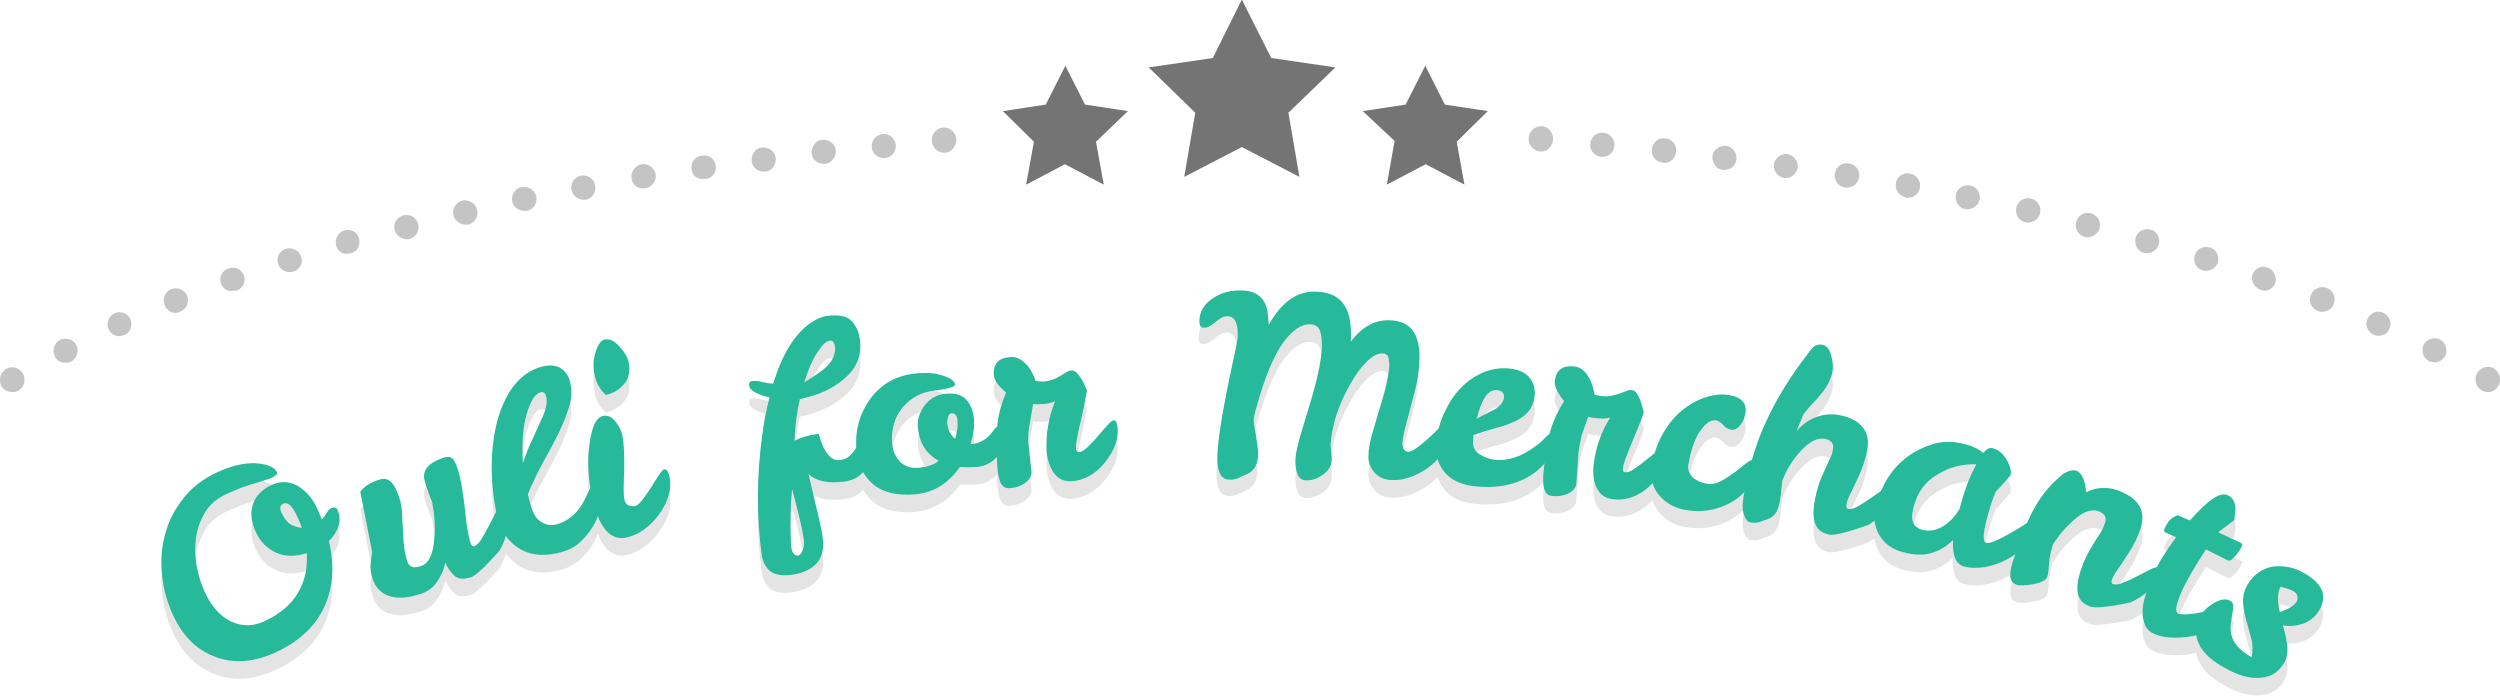 <?xml version="1.0" encoding="utf-8"?>
<!-- Generator: Adobe Illustrator 17.1.0, SVG Export Plug-In . SVG Version: 6.00 Build 0)  -->
<!DOCTYPE svg PUBLIC "-//W3C//DTD SVG 1.1//EN" "http://www.w3.org/Graphics/SVG/1.1/DTD/svg11.dtd">
<svg version="1.1" id="Layer_1" xmlns="http://www.w3.org/2000/svg" xmlns:xlink="http://www.w3.org/1999/xlink" x="0px" y="0px"
	 viewBox="0 308 612 170.3" enable-background="new 0 308 612 170.3" xml:space="preserve">
<g>
	<path fill="#C4C4C4" d="M3,404c-0.7,0-1.6-0.3-2.2-0.9S0,401.8,0,401s0.3-1.6,0.9-2.2c1.2-1.2,3-1.2,4.2,0c0.6,0.6,0.9,1.3,0.9,2.2
		s-0.3,1.6-0.9,2.2S3.7,404,3,404z"/>
	<path fill="#C4C4C4" d="M13.4,395.2c-0.7-1.4-0.1-3.3,1.3-4l0,0l0,0l0,0c1.4-0.7,3.3-0.1,4,1.3l0,0c0.7,1.4,0.1,3.3-1.3,4l0,0
		c-0.4,0.3-0.9,0.3-1.4,0.3l0,0C14.8,396.8,13.8,396.2,13.4,395.2z M26.6,388.6c-0.7-1.4,0-3.3,1.4-3.9l0,0c1.4-0.7,3.3,0,3.9,1.4
		l0,0c0.7,1.4,0,3.3-1.4,3.9l0,0c-0.4,0.1-0.9,0.3-1.3,0.3l0,0C28.2,390.3,27.1,389.7,26.6,388.6z M40.3,382.7
		c-0.6-1.6,0.1-3.3,1.6-3.9l0,0c1.6-0.6,3.3,0.1,3.9,1.6l0,0c0.6,1.6-0.1,3.3-1.7,3.9l0,0c-0.3,0.1-0.7,0.3-1.2,0.3l0,0
		C41.8,384.6,40.7,383.8,40.3,382.7z M54.1,377.4c-0.6-1.6,0.3-3.2,1.9-3.7l0,0c1.6-0.6,3.2,0.3,3.7,1.7l0,0
		c0.6,1.6-0.3,3.2-1.7,3.7l0,0c-0.3,0.1-0.7,0.1-1,0.1l0,0C55.7,379.4,54.6,378.7,54.1,377.4z M68.1,372.6c-0.6-1.6,0.3-3.2,1.9-3.7
		l0,0c1.6-0.4,3.2,0.4,3.7,1.9l0,0c0.6,1.6-0.3,3.2-1.9,3.7l0,0c-0.3,0.1-0.6,0.1-0.9,0.1l0,0C69.7,374.6,68.5,373.9,68.1,372.6z
		 M82.3,368.1c-0.4-1.6,0.4-3.2,2-3.7l0,0c1.6-0.4,3.2,0.4,3.6,2l0,0c0.4,1.6-0.4,3.2-2,3.6l0,0c-0.3,0.1-0.6,0.1-0.9,0.1l0,0
		C83.8,370.3,82.6,369.4,82.3,368.1z M96.6,364.3c-0.4-1.6,0.6-3.2,2.2-3.6l0,0l0,0l0,0c1.6-0.4,3.2,0.6,3.6,2.2l0,0
		c0.4,1.6-0.6,3.2-2.2,3.6l0,0c-0.3,0-0.6,0.1-0.7,0.1l0,0C98.2,366.4,96.9,365.6,96.6,364.3z M111,360.7c-0.4-1.6,0.6-3.2,2.2-3.6
		l0,0c1.6-0.3,3.2,0.6,3.6,2.3l0,0c0.4,1.6-0.6,3.2-2.2,3.6l0,0c-0.3,0-0.4,0-0.7,0l0,0C112.6,363,111.3,362,111,360.7z
		 M125.4,357.3c-0.3-1.6,0.7-3.2,2.3-3.5l0,0c1.6-0.3,3.2,0.7,3.6,2.3l0,0c0.3,1.6-0.7,3.2-2.3,3.5l0,0c-0.1,0-0.4,0-0.6,0l0,0
		C127,359.6,125.7,358.8,125.4,357.3z M139.9,354.5c-0.3-1.6,0.7-3.2,2.3-3.5l0,0c1.6-0.3,3.2,0.7,3.5,2.4l0,0
		c0.3,1.6-0.7,3.2-2.3,3.5l0,0c-0.1,0-0.3,0-0.6,0l0,0C141.5,356.9,140.2,355.9,139.9,354.5z M154.6,351.7c-0.3-1.6,0.9-3.2,2.4-3.5
		l0,0l0,0l0,0c1.6-0.3,3.2,0.9,3.5,2.4l0,0c0.3,1.6-0.9,3.2-2.4,3.5l0,0c-0.1,0-0.3,0-0.4,0l0,0
		C156.1,354.3,154.8,353.2,154.6,351.7z M169.3,349.4c-0.3-1.6,0.9-3.2,2.6-3.3l0,0l0,0l0,0c1.6-0.3,3.2,0.9,3.3,2.4l0,0
		c0.3,1.6-0.9,3.2-2.4,3.3l0,0c-0.1,0-0.3,0-0.4,0l0,0C170.7,352,169.4,350.9,169.3,349.4z M184,347.4c-0.1-1.6,0.9-3.2,2.6-3.3l0,0
		l0,0l0,0c1.6-0.1,3.2,1,3.3,2.6l0,0c0.1,1.6-0.9,3.2-2.6,3.3l0,0c-0.1,0-0.3,0-0.4,0l0,0C185.4,350,184.1,348.9,184,347.4z
		 M198.7,345.5c-0.1-1.6,1-3.2,2.6-3.3l0,0c1.6-0.1,3.2,1,3.3,2.6l0,0c0.1,1.6-1,3.2-2.6,3.3l0,0c-0.1,0-0.3,0-0.3,0l0,0
		C200.1,348.1,198.8,347.1,198.7,345.5z M213.4,344c-0.1-1.6,1-3,2.7-3.2l0,0c1.6-0.1,3,1,3.2,2.7l0,0c0.1,1.6-1,3-2.7,3.2l0,0
		c-0.1,0-0.1,0-0.3,0l0,0C214.8,346.7,213.5,345.5,213.4,344z"/>
	<path fill="#C4C4C4" d="M231.2,345.4c-0.7,0-1.6-0.3-2.2-0.9c-0.6-0.6-0.9-1.3-0.9-2.2s0.3-1.6,0.9-2.2c1.2-1.2,3-1.2,4.2,0
		c0.6,0.6,0.9,1.3,0.9,2.2c0,0.7-0.3,1.6-0.9,2.2C232.6,345.1,231.9,345.4,231.2,345.4z"/>
</g>
<g>
	<path fill="#C4C4C4" d="M377.3,345.1c-0.7,0-1.6-0.3-2.2-0.9c-0.6-0.6-0.9-1.3-0.9-2.2s0.3-1.6,0.9-2.2c1.2-1.2,3.2-1.2,4.2,0
		c0.6,0.6,0.9,1.3,0.9,2.2c0,0.7-0.3,1.6-0.9,2.2C378.8,344.8,378.1,345.1,377.3,345.1z"/>
	<path fill="#C4C4C4" d="M594.6,396.4c-1.4-0.7-2-2.6-1.3-4l0,0c0.7-1.4,2.6-2,4-1.3l0,0c1.4,0.7,2,2.6,1.3,4l0,0
		c-0.6,1-1.6,1.6-2.6,1.6l0,0C595.4,396.6,595,396.6,594.6,396.4z M581,389.9c-1.4-0.7-2.2-2.4-1.4-3.9l0,0c0.7-1.4,2.4-2.2,3.9-1.4
		l0,0c1.4,0.7,2.2,2.4,1.4,3.9l0,0c-0.4,1.2-1.6,1.7-2.7,1.7l0,0C581.9,390.2,581.5,390.2,581,389.9z M567.4,384.1
		c-1.6-0.6-2.3-2.3-1.7-3.9l0,0c0.6-1.6,2.3-2.3,3.9-1.7l0,0c1.6,0.6,2.3,2.3,1.7,3.9l0,0c-0.4,1.2-1.6,1.9-2.7,1.9l0,0
		C568.1,384.4,567.7,384.3,567.4,384.1z M553.3,378.9L553.3,378.9c-1.6-0.6-2.3-2.3-1.9-3.7l0,0c0.6-1.6,2.3-2.3,3.7-1.7l0,0
		c1.6,0.6,2.3,2.3,1.9,3.7l0,0c-0.4,1.3-1.6,2-2.9,2l0,0C554,379.1,553.7,379.1,553.3,378.9z M539.2,374.2c-1.6-0.4-2.4-2.2-1.9-3.7
		l0,0c0.4-1.6,2.2-2.4,3.7-1.9l0,0c1.6,0.4,2.4,2.2,1.9,3.7l0,0c-0.4,1.3-1.6,2-2.9,2l0,0C539.7,374.3,539.4,374.2,539.2,374.2z
		 M524.8,369.9c-1.6-0.4-2.4-2.2-2-3.7l0,0c0.4-1.6,2.2-2.4,3.7-2l0,0l0,0l0,0c1.6,0.4,2.4,2.2,2,3.6l0,0c-0.4,1.3-1.6,2.2-2.9,2.2
		l0,0C525.3,370,525,369.9,524.8,369.9z M510.4,366c-1.6-0.4-2.6-2-2.2-3.6l0,0c0.4-1.6,2-2.6,3.6-2.2l0,0c1.6,0.4,2.6,2,2.2,3.6
		l0,0c-0.3,1.3-1.6,2.3-2.9,2.3l0,0C510.8,366,510.5,366,510.4,366z M495.8,362.4L495.8,362.4c-1.6-0.3-2.6-2-2.2-3.6l0,0
		c0.3-1.6,2-2.6,3.6-2.2l0,0l0,0l0,0c1.6,0.4,2.6,2,2.2,3.6l0,0c-0.3,1.4-1.6,2.3-2.9,2.3l0,0C496.3,362.5,496,362.5,495.8,362.4z
		 M481.1,359.2L481.1,359.2c-1.6-0.3-2.6-1.9-2.3-3.5l0,0c0.3-1.6,1.9-2.6,3.5-2.3l0,0c1.6,0.3,2.6,1.9,2.3,3.5l0,0
		c-0.3,1.4-1.6,2.3-2.9,2.3l0,0C481.6,359.4,481.3,359.2,481.1,359.2z M466.5,356.3c-1.6-0.3-2.7-1.9-2.4-3.5l0,0
		c0.3-1.6,1.9-2.7,3.5-2.3l0,0l0,0l0,0c1.6,0.3,2.7,1.9,2.4,3.5l0,0c-0.3,1.4-1.4,2.4-2.9,2.4l0,0
		C466.7,356.5,466.6,356.5,466.5,356.3z M451.6,353.9c-1.6-0.3-2.7-1.7-2.4-3.5l0,0c0.3-1.6,1.7-2.7,3.5-2.4l0,0
		c1.6,0.3,2.7,1.7,2.4,3.5l0,0c-0.3,1.4-1.4,2.4-2.9,2.4l0,0C451.9,353.9,451.8,353.9,451.6,353.9z M436.8,351.6
		c-1.6-0.3-2.7-1.7-2.6-3.3l0,0c0.3-1.6,1.7-2.7,3.3-2.6l0,0l0,0l0,0c1.6,0.3,2.7,1.7,2.6,3.3l0,0c-0.3,1.4-1.4,2.6-2.9,2.6l0,0
		C437.1,351.6,436.9,351.6,436.8,351.6z M421.8,349.6L421.8,349.6c-1.6-0.1-2.7-1.7-2.6-3.3l0,0c0.1-1.6,1.7-2.7,3.3-2.6l0,0
		c1.6,0.1,2.7,1.7,2.6,3.3l0,0c-0.1,1.4-1.4,2.6-2.9,2.6l0,0C422.1,349.6,422,349.6,421.8,349.6z M407,347.8
		c-1.6-0.1-2.9-1.6-2.6-3.3l0,0c0.1-1.6,1.6-2.9,3.3-2.6l0,0l0,0l0,0c1.6,0.1,2.9,1.6,2.6,3.3l0,0c-0.1,1.6-1.4,2.7-2.9,2.7l0,0
		C407.1,347.8,407.1,347.8,407,347.8z M392,346.4L392,346.4c-1.6-0.1-2.9-1.6-2.7-3.2l0,0c0.1-1.6,1.6-2.9,3.2-2.7l0,0l0,0l0,0
		c1.6,0.1,2.9,1.6,2.7,3.2l0,0c-0.1,1.6-1.4,2.7-3,2.7l0,0C392.2,346.4,392.2,346.4,392,346.4z"/>
	<path fill="#C4C4C4" d="M609.1,404c-0.7,0-1.6-0.3-2.2-0.9s-0.9-1.3-0.9-2.2s0.3-1.6,0.9-2.2c1.2-1.2,3.2-1.2,4.2,0
		c0.6,0.6,0.9,1.3,0.9,2.2s-0.3,1.6-0.9,2.2C610.6,403.7,609.8,404,609.1,404z"/>
</g>
<path fill="#747474" d="M326.9,324.5l-15.7-2.3l-7.2-14.3l-7.1,14.3l-15.7,2.3l11.4,11.1l-2.7,15.7l14.1-7.3l14.1,7.3l-2.7-15.7
	L326.9,324.5z"/>
<path fill="#747474" d="M276.1,335.2l-10.5-1.6l-4.8-9.5l-4.8,9.5l-10.5,1.6l7.6,7.5l-1.9,10.5l9.5-5l9.5,5l-1.9-10.5L276.1,335.2z"
	/>
<path fill="#747474" d="M333.6,335.2l10.5-1.6l4.8-9.5l4.8,9.5l10.5,1.6l-7.6,7.5l1.9,10.5l-9.5-5l-9.5,5l1.9-10.7L333.6,335.2z"/>
<g opacity="0.13">
	<path fill="#2D2D2D" d="M67.8,427.9c0.2,0.4-0.3,0.9-1.4,1.4c-0.4,0.2-1,0.4-1.7,0.6c-0.7,0.2-2,0.6-3.9,1.2
		c-1.9,0.6-3.8,1.4-5.9,2.4c-2,1-3.6,2.4-4.7,4.2c-1.1,1.9-1.9,3.9-2.2,6.1c-0.3,2.2-0.3,4.5,0.1,6.8c0.4,2.4,1.1,4.5,2,6.6
		c1.7,3.6,3.9,6.1,6.6,7.3c2.6,1.2,5.5,1.2,8.4-0.3c5.4-2.6,8.6-6.4,9.7-11.6c0.3-1.6,0.4-3.2,0.3-4.9c-2.8,0.9-5.3,0.9-7.5-0.1
		c-2.2-1-3.9-2.7-5-5.1c-1.1-2.4-1.4-4.7-0.7-6.7c0.7-2.1,2.2-3.6,4.4-4.7c2.3-1.1,4.4-1,6.5,0.1c2,1.2,3.7,3,4.9,5.7
		c0.4,0.9,0.8,1.8,1.1,2.6c0.5-0.6,0.9-1.2,1.2-1.7c0.3-0.5,0.6-0.9,1.1-1.1c0.7-0.3,1.2-0.2,1.5,0.4c0.6,1.3,0.7,2.6,0.3,3.9
		c-0.4,1.3-1.2,2.6-2.4,3.7c1.4,5.8,1.1,11.2-1,15.9c-2.1,4.8-6,8.5-11.6,11.2c-5.6,2.7-10.9,3.1-15.7,1.1c-4.2-1.7-7.4-4.9-9.7-9.7
		c-1.5-3.2-2.5-6.6-2.8-10c-0.4-3.5-0.2-6.8,0.7-10c0.8-3.2,2.3-6.1,4.4-8.8c2.1-2.7,4.8-4.8,8.2-6.4c3.4-1.6,6.6-2.4,9.5-2.3
		C65.4,425.8,67.2,426.6,67.8,427.9z M69.3,435.6c-0.8,0.4-0.9,1.2-0.3,2.4c1,2.2,2.7,3.4,4.9,3.5c-0.4-1-0.8-2.1-1.3-3.1
		C71.5,436,70.4,435.1,69.3,435.6z"/>
	<path fill="#2D2D2D" d="M104,430.1c-0.8-2.6,0.8-4.5,4.7-5.8c1-0.3,1.7-0.2,2.2,0.4c0.5,0.6,0.9,1.5,1.3,2.9
		c0.6,1.9,1.1,4.9,1.6,9.2c0.4,4.2,0.9,7,1.4,8.4c0.2,0.7,0.5,0.9,0.9,0.8c0.6-0.2,1.2-0.8,1.8-1.8c0.6-1,1.2-2.1,1.8-3.2
		c0.6-1.1,1.1-2.2,1.6-3.1c0.5-1,0.8-1.5,1.1-1.6c0.5-0.2,1,0.4,1.4,1.7c0.9,2.7,0.4,5.7-1.5,9.1c-3.6,4-6,6.3-7.2,6.6
		c-0.1,0-0.2,0-0.3,0c-1.5,0.5-2.6,0.3-3.5-0.4c-0.9-0.8-1.7-1.9-2.3-3.3c-0.3,1.7-1,3.2-2,4.7c-1,1.5-2.4,2.5-4.1,3
		c-3,1-5.6,1.2-7.6,0.5c-2-0.6-3.4-2.1-4.1-4.3c-0.3-1-0.5-2-0.5-2.9c0-0.9,0.2-2.1,0.4-3.6l-2.9-14.7c0.9-1.3,2.5-2.3,4.7-3
		c1.8-0.6,3.1,0.3,4.1,2.5c0.8,1.8,1.3,3.5,1.4,5.1c0.1,1.6,0.2,3.6,0.3,6.1c0.1,2.4,0.4,4.5,1,6.3c0.4,1.4,1.5,1.8,3.3,1.2
		c1.9-0.6,3-2.8,3.3-6.5c0.3-2.9,0.1-5.9-0.5-9.2c-0.1-0.3-0.3-0.7-0.5-1.2c-0.2-0.5-0.3-0.9-0.5-1.4c-0.2-0.5-0.3-0.9-0.5-1.4
		L104,430.1z"/>
	<path fill="#2D2D2D" d="M137.3,447.5c-5.6,1.5-9.9,0.3-13-3.4c-1.1-1.3-1.9-3.1-2.5-5.3c-0.6-2.2-1-4.7-1.2-7.3
		c-0.5-5.3-0.2-10.4,0.9-15.2c0.6-2.5,1.4-4.7,2.4-6.6c2.2-4.2,5.2-6.8,9-7.7c1.7-0.4,3.1-0.3,4.3,0.4c1.2,0.7,2,1.9,2.4,3.6
		c0.4,1.7,0.4,3.6-0.2,5.6c-0.6,2-1.4,4.1-2.5,6.4c-1.1,2.3-2.4,4.7-3.8,7.2c-1.4,2.5-2.7,5.2-3.9,8.1l0.6,2.3
		c0.6,2.2,1.4,3.7,2.6,4.4c1.2,0.8,2.4,1,3.7,0.7c3.4-0.9,5.9-3.3,7.6-7.3c0.7-1.6,1.3-2.5,1.9-2.7c0.5-0.1,1,0.5,1.3,1.8
		c0.3,1.3,0.3,2.8,0,4.4c-0.4,1.6-1,3.1-1.9,4.5c-0.9,1.5-2,2.7-3.3,3.9C140.4,446.3,138.9,447.1,137.3,447.5z M132.4,415.2
		c0.6-1.2,1-2.3,1.2-3.2c0.3-0.9,0.3-1.9,0.1-2.7c-0.2-0.9-0.6-1.2-1.3-1.1c-1.4,0.3-2.5,2.1-3.5,5.4c-0.9,3.2-1.2,7.2-0.9,12
		c0.8-2.4,1.6-4.4,2.4-6C131.2,417.9,131.9,416.5,132.4,415.2z"/>
	<path fill="#2D2D2D" d="M153.3,443.9c-3.9,0.8-6.7-2.4-8.3-9.8c-0.9-4-1.2-7.8-0.9-11.3c0.5-5.4,1.6-8.3,3.6-8.7
		c1.1-0.2,2.2,0.3,3.2,1.7c0.8,1.1,1.3,2.2,1.5,3.3c0.3,1.6,0.5,4.5,0.4,8.6c-0.2,3.7-0.2,5.9,0,6.7c0.2,0.8,0.5,1.4,1,1.6
		c0.5,0.2,1,0.3,1.6,0.2c0.6-0.1,1.2-0.7,1.9-1.6c0.7-0.9,1.4-1.9,2.1-3c0.7-1.1,1.3-2.1,1.9-3c0.6-0.9,1-1.4,1.3-1.4
		c0.6-0.1,1,0.5,1.3,1.8c0.6,2.8-0.2,5.8-2.4,9C159.1,441.3,156.4,443.2,153.3,443.9z M148.3,409c-1.4-1.3-2.3-2.9-2.7-4.7
		c-0.4-1.8-0.4-3.4-0.1-4.7c0.3-1.3,0.7-2.3,1.1-3c0.4-0.7,0.9-1.1,1.6-1.2c1.1-0.2,2.3,0.4,3.5,1.8c1.3,1.4,2,2.7,2.2,3.8
		c0.4,2.1,0.1,3.8-1.1,5.3C151.6,407.6,150.1,408.6,148.3,409z"/>
	<path fill="#2D2D2D" d="M183.4,406.8c-0.1-0.7,0.1-1.1,0.6-1.2c0.8-0.1,1.6-0.1,2.5,0.2c0.9,0.2,1.8,0.4,2.8,0.4
		c2.2-7.3,5.3-12.2,9.2-14.9c1.3-0.9,2.7-1.5,4.2-1.7c2.7-0.3,4.6,0.1,5.7,1.2c1.1,1.1,1.8,2.6,2.1,4.6c0.5,3.7-0.7,6.9-3.6,9.4
		c-2.9,2.6-6.6,4.3-11.1,5.2c-0.7,3.2-1.2,6.6-1.3,10.2c1.5-0.8,3.4-1.4,5.9-1.7c0.7,2.5,1.5,4.2,2.4,5.2c0.9,1,1.9,1.4,2.9,1.2
		c1-0.1,1.8-0.5,2.4-1.1c0.6-0.6,1.1-1.2,1.5-1.9c0.4-0.7,0.8-1.3,1-1.8c0.3-0.5,0.6-0.8,0.9-0.9c0.7-0.1,1.1,0.5,1.3,1.7
		c0.3,2.4,0,4.5-1,6.2c-1,1.7-2.7,2.8-5.2,3.1c-3.9,0.5-6.8-0.1-8.7-1.9c2.1,8.7,3.3,13.8,3.5,15.5c0.4,3-0.2,5.3-1.9,6.8
		c-1.4,1.3-3.3,2.1-5.7,2.4c-2.4,0.3-4.2,0-5.3-0.9c-1.1-1-1.7-2.2-2-3.7c-1.3-9.6-1.3-19.5,0.1-29.6c0.4-3.2,1-6.3,1.8-9.2
		C185.2,408.8,183.6,407.8,183.4,406.8z M196.5,447c0.3-0.8,0.4-1.6,0.3-2.5c-0.4-2.8-1.4-6.9-2.9-12.5c-0.4,4.3-0.5,8.4-0.3,12.6
		c0,0.9,0.1,1.4,0.1,1.6c0.2,1.5,0.8,2.2,1.7,2.1C195.8,448.2,196.2,447.8,196.5,447z M203.1,395.7c-0.8,0.1-1.8,1-2.9,2.7
		c-1.2,1.7-2.3,4.2-3.3,7.5c2.7-1.7,4.5-2.9,5.3-3.7c1.7-1.6,2.4-3.3,2.2-5.1C204.2,396,203.8,395.6,203.1,395.7z"/>
	<path fill="#2D2D2D" d="M235,426.6c-2.8,4-6.4,6.3-10.9,6.7c-4.4,0.4-7.9-0.4-10.3-2.4c-2.4-2.1-3.8-4.8-4.1-8.1
		c-0.5-4.8,0.6-9,3.3-12.8c2.7-3.7,6.5-5.9,11.5-6.3c2.2-0.2,4.1-0.1,5.5,0.3c2.5,0.7,3.7,1.5,3.8,2.4c0.1,0.6-1.6,1.1-4.9,1.5
		c-3.3,0.3-6,1.8-8,4.2c-2,2.5-2.8,5.5-2.5,8.9c0.2,1.8,0.9,3.3,2,4.4c1.2,1.1,2.7,1.6,4.7,1.4c1.9-0.2,3.5-0.7,4.7-1.7
		c-3-1.6-4.7-4.3-5.1-8c-0.2-1.9,0.3-3.7,1.6-5.5c1.3-1.7,3-2.7,5.2-2.9c2.2-0.2,3.9,0.2,5,1.4c1.1,1.2,1.7,2.7,1.9,4.6
		c0.2,1.9-0.1,4-0.8,6.3l0.4,0c1.8-0.2,3.2-1,4.4-2.3c0.4-0.5,0.8-1,1.1-1.4c0.3-0.4,0.6-0.6,1-0.6c0.6-0.1,0.9,0.6,1,1.9
		c0.2,2.4-0.3,4.4-1.6,5.7c-1.3,1.4-2.9,2.1-4.6,2.3C237.7,426.7,236.2,426.7,235,426.6z M233.8,419.6c0.5-1.5,0.7-2.9,0.6-4.3
		c-0.1-1.4-0.6-2-1.5-1.9c-0.4,0-0.6,0.3-0.8,0.9c-0.2,0.5-0.3,1.1-0.2,1.5C232,417.4,232.6,418.7,233.8,419.6z"/>
	<path fill="#2D2D2D" d="M251.7,420.4l0.8,7.3c0.1,1-0.4,1.9-1.4,2.7c-1,0.8-2.3,1.3-4,1.4c-1,0.1-1.7-0.4-2.2-1.4
		c-0.4-1-0.7-2.5-0.8-4.6c-0.2-4.2-0.2-7.6,0.1-10c0.3-2.4,1-4.9,2.1-7.4c-2-1.7-3-3.1-3-4.4c-0.2-2.7,1.2-4.1,4.1-4.3
		c1.5-0.1,2.8,0.6,4.1,2.1c0.9,1,1.5,2.3,2,3.7c0.6,0.2,1.3,0.2,2.1,0.2c1.2-0.1,2.5-0.5,4-1.4l1.5-0.9c0.5-0.3,0.9-0.4,1.2-0.4
		c1.2-0.1,2.4,1.6,3.8,4.9c-0.3,1.6-0.6,3.1-0.9,4.6c-0.3,1.5-0.7,3.3-1.2,5.3c-0.4,2.1-0.7,3.5-0.6,4.2c0,0.7,0.3,1,0.7,1
		c0.6,0,1.3-0.5,2.2-1.3c0.8-0.8,1.7-1.7,2.5-2.7c0.8-1,1.6-1.8,2.3-2.6c0.7-0.8,1.2-1.2,1.5-1.2c0.6,0,0.9,0.6,1,2
		c0.2,2.8-0.9,5.6-3.2,8.4c-2.3,2.8-5,4.3-8.1,4.5c-1.9,0.1-3.3-0.6-4.3-2c-1-1.4-1.6-3.2-1.8-5.4c-0.2-4.2,0.5-8.3,2.1-12.2
		c-0.9,0.4-1.9,0.7-3,0.7c-1.1,0.1-1.9,0.1-2.4,0c-0.3,1.6-0.5,3.1-0.8,4.7C251.7,417.6,251.7,419,251.7,420.4z"/>
	<path fill="#2D2D2D" d="M354.4,415.7c0.7,0,1,1,1,2.8c0,1-0.5,2.2-1.4,3.6c-0.9,1.4-2,2.7-3.4,3.9c-1.4,1.2-2.9,2.1-4.6,2.8
		c-1.7,0.7-3.4,1.1-5.3,1c-1.8,0-3.3-0.7-4.3-1.9c-1-1.2-1.5-2.6-1.4-4c0-1.5,0.3-3.1,0.8-5c0.5-1.8,1.1-3.8,1.7-5.8
		c1.7-5.3,2.5-9.1,2.6-11.3c0-0.9-0.1-1.6-0.3-2.2c-0.2-0.5-0.7-0.8-1.4-0.8c-1.2,0-2.5,0.7-3.9,2.1c-1.4,1.4-2.7,3.2-4,5.5
		c-2.9,5.1-4.5,10.1-4.8,15c0.1,0.6,0.1,1.1,0.2,1.7c0.1,0.6,0.1,1.2,0.1,1.8c0,1.3-0.7,2.5-2,3.5c-1.3,1-2.7,1.5-4.3,1.5
		c-0.9,0-1.6-0.5-2-1.4c-0.4-0.9-0.6-2-0.6-3.4c0-1.3,0.4-3.1,1-5.4s1.4-4.7,2.2-7.3c2.1-6.8,3.2-11.8,3.3-15.2c0-1.7-0.1-3-0.5-4
		c-0.4-1-1.2-1.5-2.4-1.5c-2.2-0.1-4.4,1.5-6.6,4.5c-2.2,3.1-4.2,7.8-6.1,14.3c-0.5,1.7-0.9,3.1-1.1,4.4l-0.1,1.1
		c0.7,3.7,1,6.2,1,7.3c-0.1,2.3-0.9,3.9-2.6,4.7c-0.8,0.3-1.5,0.7-2.2,1c-0.7,0.3-1.5,0.5-2.3,0.4c-2,0-3-2-2.9-5.8
		c0.1-3.9,1.3-11.4,3.7-22.5c0.9-4,1.3-6.3,1.3-6.7c0.1-3.3-0.7-4.9-2.4-5c-0.6,0-1.1,0.1-1.6,0.4c-0.5,0.3-0.9,0.6-1.4,1
		c-0.5,0.4-1,0.7-1.4,1c-0.5,0.3-1,0.5-1.7,0.4c-0.6,0-0.9-0.6-0.9-1.7c0.1-2.2,1.1-4,3.2-5.4c2-1.4,4.4-2.1,7.2-2
		c3.6,0.1,5.7,1.8,6.3,5.2c0.1,1,0.2,2.1,0.3,3.2c3.1-5.5,6.9-8.3,11.5-8.1c5,0.1,7.7,2.6,8.4,7.3c0.2,1.4,0.3,2.9,0.2,4.4l0,0.5
		c2.7-3.6,5.9-5.3,9.4-5.2c5.1,0.1,7.5,3.2,7.4,9.4c-0.1,2.7-0.5,5.8-1.5,9.3c-0.9,3.5-1.6,6.1-2,7.6c-0.4,1.5-0.6,2.7-0.7,3.6
		c0,1.5,0.5,2.3,1.5,2.3c1.1,0,3.7-2,7.8-6.1C353.6,416.1,354.1,415.7,354.4,415.7z"/>
	<path fill="#2D2D2D" d="M366.1,424.9c3.1,0.2,6.3-0.8,9.4-3.1c1.2-0.8,2.1-1.6,2.8-2.4c0.7-0.7,1.3-1.1,1.7-1.1
		c0.6,0,0.8,0.6,0.7,1.8c-0.1,1.1-0.5,2.4-1.2,3.7c-0.7,1.3-1.8,2.6-3.3,3.8c-3.7,3-8.6,4.3-14.6,3.8c-4.8-0.4-7.9-2.3-9.4-5.9
		c-0.5-1.3-0.7-3-0.5-5.3c0.2-2.3,0.8-4.6,1.9-6.9c1.1-2.4,2.4-4.4,4-6c1.6-1.7,3.4-2.9,5.4-3.8c2-0.8,4.1-1.2,6.3-1
		c2.2,0.2,3.8,0.8,4.9,2c1.1,1.2,1.6,2.6,1.5,4.4c-0.1,1.7-0.7,3.1-1.6,4.2c-0.9,1-2.1,1.9-3.6,2.5c-1.4,0.6-3,1.2-4.7,1.6
		c-1.7,0.5-3.4,1-5.1,1.6l-0.1,1.5c-0.1,1.5,0.5,2.5,1.6,3.2C363.4,424.3,364.7,424.7,366.1,424.9z M366.4,407.8
		c-2.1-0.2-3.7,2.2-4.9,7c0.9-0.5,1.7-0.9,2.5-1.3c0.8-0.4,1.5-0.8,2.1-1.1c1.3-0.8,2-1.8,2.1-2.9
		C368.2,408.4,367.6,407.9,366.4,407.8z"/>
	<path fill="#2D2D2D" d="M386.4,423.1l-0.5,7.4c-0.1,1-0.7,1.8-1.8,2.4c-1.1,0.6-2.5,0.9-4.2,0.7c-1-0.1-1.6-0.7-1.9-1.8
		c-0.3-1.1-0.3-2.6-0.1-4.6c0.5-4.2,1-7.5,1.7-9.8c0.7-2.3,1.8-4.7,3.3-7c-1.6-2-2.4-3.6-2.3-4.9c0.3-2.7,1.9-3.9,4.8-3.6
		c1.5,0.2,2.7,1.1,3.6,2.8c0.7,1.2,1.1,2.5,1.3,4c0.5,0.3,1.2,0.4,2.1,0.5c1.2,0.1,2.5-0.1,4.2-0.7l1.6-0.6c0.5-0.2,0.9-0.3,1.3-0.2
		c1.2,0.1,2.1,2,2.9,5.5c-0.5,1.5-1.1,3-1.7,4.4c-0.6,1.4-1.3,3.1-2.1,5.1c-0.8,2-1.2,3.3-1.3,4c-0.1,0.7,0.1,1.1,0.5,1.1
		c0.6,0.1,1.4-0.2,2.4-0.9c1-0.7,1.9-1.4,2.9-2.2c1-0.8,1.9-1.5,2.7-2.2c0.8-0.7,1.4-1,1.7-1c0.6,0.1,0.8,0.8,0.6,2.1
		c-0.3,2.8-1.8,5.4-4.5,7.8c-2.7,2.4-5.6,3.4-8.8,3c-1.8-0.2-3.1-1.1-3.9-2.7c-0.8-1.6-1-3.4-0.8-5.6c0.5-4.2,1.8-8.1,4.1-11.7
		c-0.9,0.3-1.9,0.3-3,0.2c-1.1-0.1-1.9-0.2-2.4-0.4c-0.5,1.5-1.1,3-1.6,4.5C386.9,420.4,386.5,421.8,386.4,423.1z"/>
	<path fill="#2D2D2D" d="M429.5,424.7c0.7,0.1,1,0.8,0.8,2c-0.2,1.2-0.7,2.5-1.5,3.8c-0.8,1.3-2,2.5-3.4,3.6c-1.4,1.1-3.2,2-5.3,2.6
		c-2.1,0.6-4.5,0.8-7.1,0.4c-2.7-0.4-4.9-1.5-6.6-3.4c-1.8-1.9-2.4-4.3-2-7.3c0.4-3,1.3-5.6,2.6-7.9c1.3-2.3,2.8-4.2,4.6-5.7
		c1.8-1.5,3.7-2.6,5.8-3.3c2.1-0.7,4-0.9,5.8-0.6c3.1,0.5,4.4,1.9,4.1,4.3c-0.2,1.4-0.7,2.5-1.4,3.2c-0.7,0.8-1.4,1.1-2,1
		c-0.8-0.1-1.5-0.5-2-1.1c-0.5-0.6-1.1-1-1.8-1.2c-0.7-0.1-1.5,0.1-2.2,0.7c-0.8,0.6-1.4,1.5-2.1,2.5c-1.2,2.1-2,4.7-2.5,7.6
		c-0.2,1.4,0.3,2.6,1.5,3.5c0.8,0.6,1.8,1,3,1.2c1.2,0.2,2.4,0,3.6-0.7c1.2-0.6,2.3-1.4,3.4-2.2c1.1-0.8,2-1.6,2.8-2.2
		C428.5,425,429.1,424.7,429.5,424.7z"/>
	<path fill="#2D2D2D" d="M448.7,422.3c0.3-1.4-0.4-2.3-2.1-2.6c-1.7-0.3-3.6,0.7-5.7,2.9c-2.1,2.3-3.6,4.7-4.6,7.4
		c-0.1,0.9-0.2,1.9-0.3,2.8c-0.1,0.9-0.2,1.8-0.4,2.7c-0.4,2.1-1.4,3.4-2.9,3.9c-0.7,0.2-1.4,0.5-2,0.7c-0.6,0.2-1.3,0.2-2.1,0.1
		c-0.8-0.1-1.3-0.8-1.7-1.9c-0.4-1.1-0.4-2.7,0-4.9c1.1-6,2.6-11.1,4.3-15.3c2.7-6.6,6.7-13.3,12.2-20.3c0.8-1,1.7-1.3,2.7-1.1
		c1.1,0.2,1.8,1.1,2.2,2.7c0.4,1.6,0.5,2.9,0.3,3.9c-0.2,1-0.6,1.9-1,2.8c-0.5,0.9-1,1.7-1.7,2.5c-0.6,0.8-1.3,1.6-2.1,2.4
		c-0.8,0.8-1.5,1.7-2.3,2.7l-1.7,4.1c2-2.3,4.4-3.6,7.2-4c1-0.1,2.1-0.1,3.2,0.1c2.7,0.5,4.6,1.5,5.8,3c1.2,1.5,1.5,3.3,1.1,5.5
		c-0.4,2.2-1.1,4.4-2.1,6.5c-1,2.1-1.7,3.7-2.2,4.6c-0.4,0.9-0.7,1.7-0.8,2.3c-0.1,0.6,0,1,0.5,1.1c0.6,0.1,1.4-0.1,2.4-0.7
		c1-0.6,2-1.2,3.1-2c1-0.7,2-1.4,2.9-2c0.9-0.6,1.5-0.9,1.7-0.8c0.6,0.1,0.7,0.8,0.4,2.2c-0.5,2.8-2.4,5.2-5.6,7.2
		c-5.1,1.8-8.3,2.6-9.6,2.4c-0.1,0-0.2-0.1-0.2-0.1c-3.2-0.6-4.3-3.4-3.3-8.5c0.4-2.2,1-4.1,1.8-5.9c0.8-1.7,1.3-3,1.7-3.8
		C448.3,424,448.6,423.2,448.7,422.3z"/>
	<path fill="#2D2D2D" d="M496.9,440.2c0.7,0.2,0.8,1.2,0.4,3c-0.3,1-1,2.1-2.1,3.2c-1.2,1.2-2.6,2.2-4.2,3c-1.6,0.8-3.3,1.4-5.1,1.7
		c-1.8,0.3-3.5,0.3-5-0.1c-2.1-0.5-3-2.7-2.8-6.5c-1.4,1.4-3.1,2.5-5.1,3.1c-1.9,0.7-4.3,0.6-7-0.1c-2.8-0.7-4.7-2.1-6-4.3
		c-1.2-2.2-1.5-4.5-0.8-6.9c1.7-6.6,5.3-11.3,10.7-14c2.3-1.1,4.3-1.7,6.1-1.8c1.8-0.1,3.5,0.1,5.3,0.6c1.8,0.5,3.2,1.2,4.2,2.1
		c0.8-1,1.6-1.4,2.3-1.2c1.4,0.4,2.5,1.3,3.4,2.8c0.9,1.5,1.2,2.8,1,3.8c-0.9,1.1-2.1,2.5-3.6,4c-0.8,1.7-1.6,4.2-2.4,7.4
		c-0.8,3.2-0.8,5,0,5.2c1,0.3,4-1.1,9-4.2C496,440.3,496.6,440.1,496.9,440.2z M468.4,436.5c-0.8,3-0.1,4.8,2.2,5.4
		c2.4,0.6,4.7-0.2,6.9-2.3c0.8-0.7,1.5-1.7,2.2-2.8c1.1-4.4,2.5-8,4.1-10.9c-3.3-0.2-6.5,0.6-9.4,2.4
		C471.3,430.1,469.3,432.9,468.4,436.5z"/>
	<path fill="#2D2D2D" d="M508.2,427.5c1.4,0.5,2.2,2.2,2.5,5.3c2.4-1.2,5-1.4,7.6-0.5c2.6,0.9,4.4,2.2,5.4,3.8
		c0.9,1.6,1,3.5,0.3,5.6c-0.7,2.1-1.7,4.2-3,6.1c-1.3,2-2.2,3.4-2.8,4.2c-0.6,0.8-1,1.6-1.2,2.2c-0.2,0.6-0.1,1,0.3,1.1
		c0.6,0.2,1.4,0.1,2.5-0.4c1.1-0.4,2.2-0.9,3.3-1.5c1.1-0.6,2.2-1.1,3.1-1.6c1-0.5,1.6-0.7,1.8-0.6c0.5,0.2,0.6,0.9,0.1,2.2
		c-0.9,2.7-3.1,4.8-6.6,6.4c-5.3,1.1-8.6,1.4-9.8,1c-0.1,0-0.2-0.1-0.2-0.1c-3.1-1.1-3.7-4-2.1-8.9c0.7-2.1,1.6-4,2.6-5.6
		c1-1.6,1.7-2.8,2.2-3.5c0.5-0.7,0.8-1.5,1.1-2.4c0.5-1.4-0.1-2.3-1.7-2.9c-1.6-0.5-3.5,0.1-5.7,2c-2.2,1.9-4,4-5.4,6.3l-0.1,0.4
		c-0.4,1.3-0.7,2.7-0.8,4.2c-0.1,1.5-0.2,2.5-0.4,3.1c-0.4,1.3-2.5,2-6.2,2.2c-0.6,0-1,0-1.4-0.2c-1-0.3-1.4-1.1-1.5-2.2
		c0-1.1,0.3-2.7,1.1-4.8c1.9-5.4,3.4-9.3,4.7-11.5c1.8-3.4,4.3-6.3,7.3-8.7C506.5,427.5,507.4,427.2,508.2,427.5z"/>
	<path fill="#2D2D2D" d="M524.5,462.2c0-1.2,0.2-2.4,0.6-3.8c0.4-1.4,1.1-3.3,2.1-5.6c1-2.4,2.9-5.4,5.5-9l-2.5-1.1
		c-0.4-0.2-0.6-0.5-0.4-0.8c0.4-0.9,0.8-1.6,1.2-2.1c0.4-0.5,1.1-1,2.1-1.4l1.3,0.6c0.5,0.2,1.1,0.5,1.7,0.7c4.3-4.9,7.3-7,9.2-6.2
		c1.5,0.7,2.1,2.1,1.9,4.2c-0.1,0.6-0.2,1.2-0.2,1.9l-4,3c2.6,1.2,4.2,2,4.9,2.3c0.7,0.3,1,0.5,1,0.7c0,0.2-0.1,0.4-0.2,0.6
		c-0.3,0.7-0.8,1.4-1.6,2.3c-0.8,0.9-1.3,1.2-1.7,1l-5.4-2.7c-2.7,4.2-4.8,7.7-6.1,10.7c-1.3,3-1.5,4.6-0.7,5
		c0.7,0.3,2.2,0.3,4.6-0.1c2.4-0.4,4.2-0.9,5.5-1.6c1.3-0.7,2.2-1,2.7-0.7c0.5,0.2,0.5,1,0,2.2c-0.5,1.3-1.6,2.3-3,3.3
		c-1.5,0.9-3.1,1.6-4.9,2.1c-1.8,0.5-3.7,0.7-5.7,0.7c-2,0-3.5-0.3-4.8-0.8c-1.2-0.5-2-1.2-2.4-2.1
		C524.7,464.3,524.5,463.3,524.5,462.2z"/>
	<path fill="#2D2D2D" d="M563.7,452.4c2.4,1.3,3.9,2.7,4.6,4.2c0.7,1.5,0.5,3.2-0.4,4.8c-0.9,1.7-2.2,2.8-3.9,3.5
		c-1.7,0.6-3.3,0.8-5.1,0.5c0.4,1.6,0.8,3.2,1,4.8c0.2,1.6,0,2.9-0.6,4.1c-1.3,2.4-3.2,3.7-5.8,3.9c-2.6,0.3-5.5-0.5-8.9-2.4
		s-5.5-3.9-6.4-6.1c-0.9-2.2-0.9-4.2,0-5.9c0.9-1.7,2.2-3,3.8-3.9c1.6-0.9,2.9-1.1,3.8-0.6c0.6,0.3,0.9,0.7,0.9,1.3
		c0,0.5-0.2,2-0.6,4.3c-0.1,0.8-0.1,1.7,0.1,2.7c0.5,2.2,2.2,4,5,5.6c0.3-1.6,0.3-3.1-0.1-4.6c-0.4-1.5-0.8-2.9-1.2-4.4
		c-0.4-1.4-0.7-2.9-0.8-4.3c-0.1-1.4,0.2-2.9,1-4.3c1.4-2.5,3.5-4.1,6.3-4.6C558.9,450.6,561.3,451.1,563.7,452.4z M558.1,462.1
		c2.2-0.7,3.6-1.6,4.1-2.5c0.2-0.4,0.3-0.9,0.2-1.4c-0.1-0.5-0.5-0.9-1-1.2c-0.6-0.3-1.1-0.5-1.7-0.7c-0.6-0.1-1.1-0.3-1.4-0.4
		C557.5,457.3,557.4,459.3,558.1,462.1z"/>
</g>
<g>
	<path fill="#26B99A" d="M67.8,423.6c0.2,0.4-0.3,0.9-1.4,1.4c-0.4,0.2-1,0.4-1.7,0.6c-0.7,0.2-2,0.6-3.9,1.2
		c-1.9,0.6-3.8,1.4-5.9,2.4c-2,1-3.6,2.4-4.7,4.2c-1.1,1.9-1.9,3.9-2.2,6.1c-0.3,2.2-0.3,4.5,0.1,6.8c0.4,2.4,1.1,4.5,2,6.6
		c1.7,3.6,3.9,6.1,6.6,7.3c2.6,1.2,5.5,1.2,8.4-0.3c5.4-2.6,8.6-6.4,9.7-11.6c0.3-1.6,0.4-3.2,0.3-4.9c-2.8,0.9-5.3,0.9-7.5-0.1
		c-2.2-1-3.9-2.7-5-5.1c-1.1-2.4-1.4-4.7-0.7-6.7c0.7-2.1,2.2-3.6,4.4-4.7c2.3-1.1,4.4-1,6.5,0.1c2,1.2,3.7,3,4.9,5.7
		c0.4,0.9,0.8,1.8,1.1,2.6c0.5-0.6,0.9-1.2,1.2-1.7c0.3-0.5,0.6-0.9,1.1-1.1c0.7-0.3,1.2-0.2,1.5,0.4c0.6,1.3,0.7,2.6,0.3,3.9
		c-0.4,1.3-1.2,2.6-2.4,3.7c1.4,5.8,1.1,11.2-1,15.9c-2.1,4.8-6,8.5-11.6,11.2c-5.6,2.7-10.9,3.1-15.7,1.1c-4.2-1.7-7.4-4.9-9.7-9.7
		c-1.5-3.2-2.5-6.6-2.8-10c-0.4-3.5-0.2-6.8,0.7-10c0.8-3.2,2.3-6.1,4.4-8.8c2.1-2.7,4.8-4.8,8.2-6.4c3.4-1.6,6.6-2.4,9.5-2.3
		C65.4,421.6,67.2,422.3,67.8,423.6z M69.3,431.3c-0.8,0.4-0.9,1.2-0.3,2.4c1,2.2,2.7,3.4,4.9,3.5c-0.4-1-0.8-2.1-1.3-3.1
		C71.5,431.8,70.4,430.8,69.3,431.3z"/>
	<path fill="#26B99A" d="M104,425.8c-0.8-2.6,0.8-4.5,4.7-5.8c1-0.3,1.7-0.2,2.2,0.4c0.5,0.6,0.9,1.5,1.3,2.9
		c0.6,1.9,1.1,4.9,1.6,9.2c0.4,4.2,0.9,7,1.4,8.4c0.2,0.7,0.5,0.9,0.9,0.8c0.6-0.2,1.2-0.8,1.8-1.8c0.6-1,1.2-2.1,1.8-3.2
		c0.6-1.1,1.1-2.2,1.6-3.1c0.5-1,0.8-1.5,1.1-1.6c0.5-0.2,1,0.4,1.4,1.7c0.9,2.7,0.4,5.7-1.5,9.1c-3.6,4-6,6.3-7.2,6.6
		c-0.1,0-0.2,0-0.3,0c-1.5,0.5-2.6,0.3-3.5-0.4c-0.9-0.8-1.7-1.9-2.3-3.3c-0.3,1.7-1,3.2-2,4.7c-1,1.5-2.4,2.5-4.1,3
		c-3,1-5.6,1.2-7.6,0.5c-2-0.6-3.4-2.1-4.1-4.3c-0.3-1-0.5-2-0.5-2.9c0-0.9,0.2-2.1,0.4-3.6l-2.9-14.7c0.9-1.3,2.5-2.3,4.7-3
		c1.8-0.6,3.1,0.3,4.1,2.5c0.8,1.8,1.3,3.5,1.4,5.1c0.1,1.6,0.2,3.6,0.3,6.1c0.1,2.4,0.4,4.5,1,6.3c0.4,1.4,1.5,1.8,3.3,1.2
		c1.9-0.6,3-2.8,3.3-6.5c0.3-2.9,0.1-5.9-0.5-9.2c-0.1-0.3-0.3-0.7-0.5-1.2c-0.2-0.5-0.3-0.9-0.5-1.4c-0.2-0.5-0.3-0.9-0.5-1.4
		L104,425.8z"/>
	<path fill="#26B99A" d="M137.3,443.2c-5.6,1.5-9.9,0.3-13-3.4c-1.1-1.3-1.9-3.1-2.5-5.3c-0.6-2.2-1-4.7-1.2-7.3
		c-0.5-5.3-0.2-10.4,0.9-15.2c0.6-2.5,1.4-4.7,2.4-6.6c2.2-4.2,5.2-6.8,9-7.7c1.7-0.4,3.1-0.3,4.3,0.4c1.2,0.7,2,1.9,2.4,3.6
		c0.4,1.7,0.4,3.6-0.2,5.6c-0.6,2-1.4,4.1-2.5,6.4c-1.1,2.3-2.4,4.7-3.8,7.2c-1.4,2.5-2.7,5.2-3.9,8.1l0.6,2.3
		c0.6,2.2,1.4,3.7,2.6,4.4c1.2,0.8,2.4,1,3.7,0.7c3.4-0.9,5.9-3.3,7.6-7.3c0.7-1.6,1.3-2.5,1.9-2.7c0.5-0.1,1,0.5,1.3,1.8
		c0.3,1.3,0.3,2.8,0,4.4c-0.4,1.6-1,3.1-1.9,4.5c-0.9,1.5-2,2.7-3.3,3.9C140.4,442.1,138.9,442.8,137.3,443.2z M132.4,411
		c0.6-1.2,1-2.3,1.2-3.2c0.3-0.9,0.3-1.9,0.1-2.7c-0.2-0.9-0.6-1.2-1.3-1.1c-1.4,0.3-2.5,2.1-3.5,5.4c-0.9,3.2-1.2,7.2-0.9,12
		c0.8-2.4,1.6-4.4,2.4-6C131.2,413.6,131.9,412.2,132.4,411z"/>
	<path fill="#26B99A" d="M153.3,439.6c-3.9,0.8-6.7-2.4-8.3-9.8c-0.9-4-1.2-7.8-0.9-11.3c0.5-5.4,1.6-8.3,3.6-8.7
		c1.1-0.2,2.2,0.3,3.2,1.7c0.8,1.1,1.3,2.2,1.5,3.3c0.3,1.6,0.5,4.5,0.4,8.6c-0.2,3.7-0.2,5.9,0,6.7c0.2,0.8,0.5,1.4,1,1.6
		c0.5,0.2,1,0.3,1.6,0.2c0.6-0.1,1.2-0.7,1.9-1.6c0.7-0.9,1.4-1.9,2.1-3c0.7-1.1,1.3-2.1,1.9-3c0.6-0.9,1-1.4,1.3-1.4
		c0.6-0.1,1,0.5,1.3,1.8c0.6,2.8-0.2,5.8-2.4,9C159.1,437,156.4,438.9,153.3,439.6z M148.3,404.7c-1.4-1.3-2.3-2.9-2.7-4.7
		c-0.4-1.8-0.4-3.4-0.1-4.7c0.3-1.3,0.7-2.3,1.1-3c0.4-0.7,0.9-1.1,1.6-1.2c1.1-0.2,2.3,0.4,3.5,1.8c1.3,1.4,2,2.7,2.2,3.8
		c0.4,2.1,0.1,3.8-1.1,5.3C151.6,403.4,150.1,404.3,148.3,404.7z"/>
	<path fill="#26B99A" d="M183.4,402.5c-0.1-0.7,0.1-1.1,0.6-1.2c0.8-0.1,1.6-0.1,2.5,0.2c0.9,0.2,1.8,0.4,2.8,0.4
		c2.2-7.3,5.3-12.2,9.2-14.9c1.3-0.9,2.7-1.5,4.2-1.7c2.7-0.3,4.6,0.1,5.7,1.2c1.1,1.1,1.8,2.6,2.1,4.6c0.5,3.7-0.7,6.9-3.6,9.4
		c-2.9,2.6-6.6,4.3-11.1,5.2c-0.7,3.2-1.2,6.6-1.3,10.2c1.5-0.8,3.4-1.4,5.9-1.7c0.7,2.5,1.5,4.2,2.4,5.2c0.9,1,1.9,1.4,2.9,1.2
		c1-0.1,1.8-0.5,2.4-1.1c0.6-0.6,1.1-1.2,1.5-1.9c0.4-0.7,0.8-1.3,1-1.8c0.3-0.5,0.6-0.8,0.9-0.9c0.7-0.1,1.1,0.5,1.3,1.7
		c0.3,2.4,0,4.5-1,6.2c-1,1.7-2.7,2.8-5.2,3.1c-3.9,0.5-6.8-0.1-8.7-1.9c2.1,8.7,3.3,13.8,3.5,15.5c0.4,3-0.2,5.3-1.9,6.8
		c-1.4,1.3-3.3,2.1-5.7,2.4c-2.4,0.3-4.2,0-5.3-0.9c-1.1-1-1.7-2.2-2-3.7c-1.3-9.6-1.3-19.5,0.1-29.6c0.4-3.2,1-6.3,1.8-9.2
		C185.2,404.5,183.6,403.6,183.4,402.5z M196.5,442.7c0.3-0.8,0.4-1.6,0.3-2.5c-0.4-2.8-1.4-6.9-2.9-12.5c-0.4,4.3-0.5,8.4-0.3,12.6
		c0,0.9,0.1,1.4,0.1,1.6c0.2,1.5,0.8,2.2,1.7,2.1C195.8,443.9,196.2,443.5,196.5,442.7z M203.1,391.4c-0.8,0.1-1.8,1-2.9,2.7
		c-1.2,1.7-2.3,4.2-3.3,7.5c2.7-1.7,4.5-2.9,5.3-3.7c1.7-1.6,2.4-3.3,2.2-5.1C204.2,391.7,203.8,391.3,203.1,391.4z"/>
	<path fill="#26B99A" d="M235,422.3c-2.8,4-6.4,6.3-10.9,6.7c-4.4,0.4-7.9-0.4-10.3-2.4c-2.4-2.1-3.8-4.8-4.1-8.1
		c-0.5-4.8,0.6-9,3.3-12.8c2.7-3.7,6.5-5.9,11.5-6.3c2.2-0.2,4.1-0.1,5.5,0.3c2.5,0.7,3.7,1.5,3.8,2.4c0.1,0.6-1.6,1.1-4.9,1.5
		c-3.3,0.3-6,1.8-8,4.2c-2,2.5-2.8,5.5-2.5,8.9c0.2,1.8,0.9,3.3,2,4.4c1.2,1.1,2.7,1.6,4.7,1.4c1.9-0.2,3.5-0.7,4.7-1.7
		c-3-1.6-4.7-4.3-5.1-8c-0.2-1.9,0.3-3.7,1.6-5.5c1.3-1.7,3-2.7,5.2-2.9c2.2-0.2,3.9,0.2,5,1.4c1.1,1.2,1.7,2.7,1.9,4.6
		c0.2,1.9-0.1,4-0.8,6.3l0.4,0c1.8-0.2,3.2-1,4.4-2.3c0.4-0.5,0.8-1,1.1-1.4c0.3-0.4,0.6-0.6,1-0.6c0.6-0.1,0.9,0.6,1,1.9
		c0.2,2.4-0.3,4.4-1.6,5.7c-1.3,1.4-2.9,2.1-4.6,2.3C237.7,422.4,236.2,422.4,235,422.3z M233.8,415.4c0.5-1.5,0.7-2.9,0.6-4.3
		c-0.1-1.4-0.6-2-1.5-1.9c-0.4,0-0.6,0.3-0.8,0.9c-0.2,0.5-0.3,1.1-0.2,1.5C232,413.1,232.6,414.4,233.8,415.4z"/>
	<path fill="#26B99A" d="M251.7,416.1l0.8,7.3c0.1,1-0.4,1.9-1.4,2.7c-1,0.8-2.3,1.3-4,1.4c-1,0.1-1.7-0.4-2.2-1.4
		c-0.4-1-0.7-2.5-0.8-4.6c-0.2-4.2-0.2-7.6,0.1-10c0.3-2.4,1-4.9,2.1-7.4c-2-1.7-3-3.1-3-4.4c-0.2-2.7,1.2-4.1,4.1-4.3
		c1.5-0.1,2.8,0.6,4.1,2.1c0.9,1,1.5,2.3,2,3.7c0.6,0.2,1.3,0.2,2.1,0.2c1.2-0.1,2.5-0.5,4-1.4l1.5-0.9c0.5-0.3,0.9-0.4,1.2-0.4
		c1.2-0.1,2.4,1.6,3.8,4.9c-0.3,1.6-0.6,3.1-0.9,4.6c-0.3,1.5-0.7,3.3-1.2,5.3c-0.4,2.1-0.7,3.5-0.6,4.2c0,0.7,0.3,1,0.7,1
		c0.6,0,1.3-0.5,2.2-1.3c0.8-0.8,1.7-1.7,2.5-2.7c0.8-1,1.6-1.8,2.3-2.6c0.7-0.8,1.2-1.2,1.5-1.2c0.6,0,0.9,0.6,1,2
		c0.2,2.8-0.9,5.6-3.2,8.4c-2.3,2.8-5,4.3-8.1,4.5c-1.9,0.1-3.3-0.6-4.3-2c-1-1.4-1.6-3.2-1.8-5.4c-0.2-4.2,0.5-8.3,2.1-12.2
		c-0.9,0.4-1.9,0.7-3,0.7c-1.1,0.1-1.9,0.1-2.4,0c-0.3,1.6-0.5,3.1-0.8,4.7C251.7,413.3,251.7,414.8,251.7,416.1z"/>
	<path fill="#26B99A" d="M354.4,411.4c0.7,0,1,1,1,2.8c0,1-0.5,2.2-1.4,3.6c-0.9,1.4-2,2.7-3.4,3.9c-1.4,1.2-2.9,2.1-4.6,2.8
		c-1.7,0.7-3.4,1.1-5.3,1c-1.8,0-3.3-0.7-4.3-1.9c-1-1.2-1.5-2.6-1.4-4c0-1.5,0.3-3.1,0.8-5c0.5-1.8,1.1-3.8,1.7-5.8
		c1.7-5.3,2.5-9.1,2.6-11.3c0-0.9-0.1-1.6-0.3-2.2c-0.2-0.5-0.7-0.8-1.4-0.8c-1.2,0-2.5,0.7-3.9,2.1c-1.4,1.4-2.7,3.2-4,5.5
		c-2.9,5.1-4.5,10.1-4.8,15c0.1,0.6,0.1,1.1,0.2,1.7c0.1,0.6,0.1,1.2,0.1,1.8c0,1.3-0.7,2.5-2,3.5c-1.3,1-2.7,1.5-4.3,1.5
		c-0.9,0-1.6-0.5-2-1.4c-0.4-0.9-0.6-2-0.6-3.4c0-1.3,0.4-3.1,1-5.4c0.7-2.3,1.4-4.7,2.2-7.3c2.1-6.8,3.2-11.8,3.3-15.2
		c0-1.7-0.1-3-0.5-4s-1.2-1.5-2.4-1.5c-2.2-0.1-4.4,1.5-6.6,4.5c-2.2,3.1-4.2,7.8-6.1,14.3c-0.5,1.7-0.9,3.1-1.1,4.4L307,412
		c0.7,3.7,1,6.2,1,7.3c-0.1,2.3-0.9,3.9-2.6,4.7c-0.8,0.3-1.5,0.7-2.2,1c-0.7,0.3-1.5,0.5-2.3,0.4c-2,0-3-2-2.9-5.8
		c0.1-3.8,1.3-11.4,3.7-22.5c0.9-4,1.3-6.3,1.3-6.7c0.1-3.3-0.7-4.9-2.4-5c-0.6,0-1.1,0.1-1.6,0.4c-0.5,0.3-0.9,0.6-1.4,1
		c-0.5,0.4-1,0.7-1.4,1c-0.5,0.3-1,0.5-1.7,0.4c-0.6,0-0.9-0.6-0.9-1.7c0.1-2.2,1.1-4,3.2-5.4c2-1.4,4.4-2.1,7.2-2
		c3.6,0.1,5.7,1.8,6.3,5.2c0.1,1,0.2,2.1,0.3,3.2c3.1-5.5,6.9-8.3,11.5-8.1c5,0.1,7.7,2.6,8.4,7.3c0.2,1.4,0.3,2.9,0.2,4.4l0,0.5
		c2.7-3.6,5.9-5.3,9.4-5.2c5.1,0.1,7.5,3.2,7.4,9.4c-0.1,2.7-0.5,5.8-1.5,9.3c-0.9,3.5-1.6,6.1-2,7.6c-0.4,1.5-0.6,2.7-0.7,3.6
		c0,1.5,0.5,2.3,1.5,2.3c1.1,0,3.7-2,7.8-6.1C353.6,411.8,354.1,411.4,354.4,411.4z"/>
	<path fill="#26B99A" d="M366.1,420.6c3.1,0.2,6.3-0.8,9.4-3.1c1.2-0.8,2.1-1.6,2.8-2.4c0.7-0.7,1.3-1.1,1.7-1.1
		c0.6,0,0.8,0.6,0.7,1.8c-0.1,1.1-0.5,2.4-1.2,3.7c-0.7,1.3-1.8,2.6-3.3,3.8c-3.7,3-8.6,4.3-14.6,3.8c-4.8-0.4-7.9-2.3-9.4-5.9
		c-0.5-1.3-0.7-3-0.5-5.3c0.2-2.3,0.8-4.6,1.9-6.9c1.1-2.4,2.4-4.4,4-6c1.6-1.7,3.4-2.9,5.4-3.8c2-0.8,4.1-1.2,6.3-1
		c2.2,0.2,3.8,0.8,4.9,2c1.1,1.2,1.6,2.6,1.5,4.4c-0.1,1.7-0.7,3.1-1.6,4.2c-0.9,1-2.1,1.9-3.6,2.5c-1.4,0.6-3,1.2-4.7,1.6
		c-1.7,0.5-3.4,1-5.1,1.6l-0.1,1.5c-0.1,1.5,0.5,2.5,1.6,3.2C363.4,420,364.7,420.4,366.1,420.6z M366.4,403.5
		c-2.1-0.2-3.7,2.2-4.9,7c0.9-0.5,1.7-0.9,2.5-1.3c0.8-0.4,1.5-0.8,2.1-1.1c1.3-0.8,2-1.8,2.1-2.9
		C368.2,404.1,367.6,403.6,366.4,403.5z"/>
	<path fill="#26B99A" d="M386.4,418.9l-0.5,7.4c-0.1,1-0.7,1.8-1.8,2.4c-1.1,0.6-2.5,0.9-4.2,0.7c-1-0.1-1.6-0.7-1.9-1.8
		c-0.3-1.1-0.3-2.6-0.1-4.6c0.5-4.2,1-7.5,1.7-9.8c0.7-2.3,1.8-4.7,3.3-7c-1.6-2-2.4-3.6-2.3-4.9c0.3-2.7,1.9-3.9,4.8-3.6
		c1.5,0.2,2.7,1.1,3.6,2.8c0.7,1.2,1.1,2.5,1.3,4c0.5,0.3,1.2,0.4,2.1,0.5c1.2,0.1,2.5-0.1,4.2-0.7l1.6-0.6c0.5-0.2,0.9-0.3,1.3-0.2
		c1.2,0.1,2.1,2,2.9,5.5c-0.5,1.5-1.1,3-1.7,4.4c-0.6,1.4-1.3,3.1-2.1,5.1c-0.8,2-1.2,3.3-1.3,4c-0.1,0.7,0.1,1.1,0.5,1.1
		c0.6,0.1,1.4-0.2,2.4-0.9c1-0.7,1.9-1.4,2.9-2.2c1-0.8,1.9-1.5,2.7-2.2c0.8-0.7,1.4-1,1.7-1c0.6,0.1,0.8,0.8,0.6,2.1
		c-0.3,2.8-1.8,5.4-4.5,7.8c-2.7,2.4-5.6,3.4-8.8,3c-1.8-0.2-3.1-1.1-3.9-2.7c-0.8-1.6-1-3.4-0.8-5.6c0.5-4.2,1.8-8.1,4.1-11.7
		c-0.9,0.3-1.9,0.3-3,0.2c-1.1-0.1-1.9-0.2-2.4-0.4c-0.5,1.5-1.1,3-1.6,4.5C386.9,416.1,386.5,417.6,386.4,418.9z"/>
	<path fill="#26B99A" d="M429.5,420.5c0.7,0.1,1,0.8,0.8,2c-0.2,1.2-0.7,2.5-1.5,3.8c-0.8,1.3-2,2.5-3.4,3.6c-1.4,1.1-3.2,2-5.3,2.6
		c-2.1,0.6-4.5,0.8-7.1,0.4c-2.7-0.4-4.9-1.5-6.6-3.4c-1.8-1.9-2.4-4.3-2-7.3c0.4-3,1.3-5.6,2.6-7.9c1.3-2.3,2.8-4.2,4.6-5.7
		c1.8-1.5,3.7-2.6,5.8-3.3c2.1-0.7,4-0.9,5.8-0.6c3.1,0.5,4.4,1.9,4.1,4.3c-0.2,1.4-0.7,2.5-1.4,3.2c-0.7,0.8-1.4,1.1-2,1
		c-0.8-0.1-1.5-0.5-2-1.1c-0.5-0.6-1.1-1-1.8-1.2c-0.7-0.1-1.5,0.1-2.2,0.7c-0.8,0.6-1.4,1.5-2.1,2.5c-1.2,2.1-2,4.7-2.5,7.6
		c-0.2,1.4,0.3,2.6,1.5,3.5c0.8,0.6,1.8,1,3,1.2c1.2,0.2,2.4,0,3.6-0.7c1.2-0.6,2.3-1.4,3.4-2.2c1.1-0.8,2-1.6,2.8-2.2
		C428.5,420.7,429.1,420.4,429.5,420.5z"/>
	<path fill="#26B99A" d="M448.7,418c0.3-1.4-0.4-2.3-2.1-2.6c-1.7-0.3-3.6,0.7-5.7,2.9c-2.1,2.3-3.6,4.7-4.6,7.4
		c-0.1,0.9-0.2,1.9-0.3,2.8c-0.1,0.9-0.2,1.8-0.4,2.7c-0.4,2.1-1.4,3.4-2.9,3.9c-0.7,0.2-1.4,0.5-2,0.7c-0.6,0.2-1.3,0.2-2.1,0.1
		c-0.8-0.1-1.3-0.8-1.7-1.9c-0.4-1.1-0.4-2.7,0-4.9c1.1-6,2.6-11.1,4.3-15.3c2.7-6.6,6.7-13.3,12.2-20.3c0.8-1,1.7-1.3,2.7-1.1
		c1.1,0.2,1.8,1.1,2.2,2.7c0.4,1.6,0.5,2.9,0.3,3.9c-0.2,1-0.6,1.9-1,2.8c-0.5,0.9-1,1.7-1.7,2.5c-0.6,0.8-1.3,1.6-2.1,2.4
		c-0.8,0.8-1.5,1.7-2.3,2.7l-1.7,4.1c2-2.3,4.4-3.6,7.2-4c1-0.1,2.1-0.1,3.2,0.1c2.7,0.5,4.6,1.5,5.8,3c1.2,1.5,1.5,3.3,1.1,5.5
		c-0.4,2.2-1.1,4.4-2.1,6.5c-1,2.1-1.7,3.7-2.2,4.6c-0.4,0.9-0.7,1.7-0.8,2.3c-0.1,0.6,0,1,0.5,1.1c0.6,0.1,1.4-0.1,2.4-0.7
		c1-0.6,2-1.2,3.1-2c1-0.7,2-1.4,2.9-2c0.9-0.6,1.5-0.9,1.7-0.8c0.6,0.1,0.7,0.8,0.4,2.2c-0.5,2.8-2.4,5.2-5.6,7.2
		c-5.1,1.8-8.3,2.6-9.6,2.4c-0.1,0-0.2-0.1-0.2-0.1c-3.2-0.6-4.3-3.4-3.3-8.5c0.4-2.2,1-4.1,1.8-5.9c0.8-1.7,1.3-3,1.7-3.8
		C448.3,419.7,448.6,418.9,448.7,418z"/>
	<path fill="#26B99A" d="M496.9,435.9c0.7,0.2,0.8,1.2,0.4,3c-0.3,1-1,2.1-2.1,3.2c-1.2,1.2-2.6,2.2-4.2,3c-1.6,0.8-3.3,1.4-5.1,1.7
		c-1.8,0.3-3.5,0.3-5-0.1c-2.1-0.5-3-2.7-2.8-6.5c-1.4,1.4-3.1,2.5-5.1,3.1c-1.9,0.7-4.3,0.6-7-0.1c-2.8-0.7-4.7-2.1-6-4.3
		c-1.2-2.2-1.5-4.5-0.8-6.9c1.7-6.6,5.3-11.3,10.7-14c2.3-1.1,4.3-1.7,6.1-1.8c1.8-0.1,3.5,0.1,5.3,0.6c1.8,0.5,3.2,1.2,4.2,2.1
		c0.8-1,1.6-1.4,2.3-1.2c1.4,0.4,2.5,1.3,3.4,2.8c0.9,1.5,1.2,2.8,1,3.8c-0.9,1.1-2.1,2.5-3.6,4c-0.8,1.7-1.6,4.2-2.4,7.4
		c-0.8,3.2-0.8,5,0,5.2c1,0.3,4-1.1,9-4.2C496,436.1,496.6,435.8,496.9,435.9z M468.4,432.3c-0.8,3-0.1,4.8,2.2,5.4
		c2.4,0.6,4.7-0.2,6.9-2.3c0.8-0.7,1.5-1.7,2.2-2.8c1.1-4.4,2.5-8,4.1-10.9c-3.3-0.2-6.5,0.6-9.4,2.4
		C471.3,425.8,469.3,428.6,468.4,432.3z"/>
	<path fill="#26B99A" d="M508.2,423.2c1.4,0.5,2.2,2.2,2.5,5.3c2.4-1.2,5-1.4,7.6-0.5c2.6,0.9,4.4,2.2,5.4,3.8
		c0.9,1.6,1,3.5,0.3,5.6c-0.7,2.1-1.7,4.2-3,6.1c-1.3,2-2.2,3.4-2.8,4.2c-0.6,0.8-1,1.6-1.2,2.2c-0.2,0.6-0.1,1,0.3,1.1
		c0.6,0.2,1.4,0.1,2.5-0.4c1.1-0.4,2.2-0.9,3.3-1.5c1.1-0.6,2.2-1.1,3.1-1.6c1-0.5,1.6-0.7,1.8-0.6c0.5,0.2,0.6,0.9,0.1,2.2
		c-0.9,2.7-3.1,4.8-6.6,6.4c-5.3,1.1-8.6,1.4-9.8,1c-0.1,0-0.2-0.1-0.2-0.1c-3.1-1.1-3.7-4-2.1-8.9c0.7-2.1,1.6-4,2.6-5.6
		c1-1.6,1.7-2.8,2.2-3.5c0.5-0.7,0.8-1.5,1.1-2.4c0.5-1.4-0.1-2.3-1.7-2.9c-1.6-0.5-3.5,0.1-5.7,2c-2.2,1.9-4,4-5.4,6.3l-0.1,0.4
		c-0.4,1.3-0.7,2.7-0.8,4.2c-0.1,1.5-0.2,2.5-0.4,3.1c-0.4,1.3-2.5,2-6.2,2.2c-0.6,0-1,0-1.4-0.2c-1-0.3-1.4-1.1-1.5-2.2
		c0-1.1,0.3-2.7,1.1-4.8c1.9-5.4,3.4-9.3,4.7-11.5c1.8-3.4,4.3-6.3,7.3-8.7C506.5,423.2,507.4,423,508.2,423.2z"/>
	<path fill="#26B99A" d="M524.5,457.9c0-1.2,0.2-2.4,0.6-3.8c0.4-1.4,1.1-3.3,2.1-5.6c1-2.4,2.9-5.4,5.5-9l-2.5-1.1
		c-0.4-0.2-0.6-0.5-0.4-0.8c0.4-0.9,0.8-1.6,1.2-2.1c0.4-0.5,1.1-1,2.1-1.4l1.3,0.6c0.5,0.2,1.1,0.5,1.7,0.7c4.3-4.9,7.3-7,9.2-6.2
		c1.5,0.7,2.1,2.1,1.9,4.2c-0.1,0.6-0.2,1.2-0.2,1.9l-4,3c2.6,1.2,4.2,2,4.9,2.3c0.7,0.3,1,0.5,1,0.7c0,0.2-0.1,0.4-0.2,0.6
		c-0.3,0.7-0.8,1.4-1.6,2.3c-0.8,0.9-1.3,1.2-1.7,1l-5.4-2.7c-2.7,4.2-4.8,7.7-6.1,10.7c-1.3,3-1.5,4.6-0.7,5
		c0.7,0.3,2.2,0.3,4.6-0.1c2.4-0.4,4.2-0.9,5.5-1.6c1.3-0.7,2.2-1,2.7-0.7c0.5,0.2,0.5,1,0,2.2c-0.5,1.3-1.6,2.3-3,3.3
		c-1.5,0.9-3.1,1.6-4.9,2.1c-1.8,0.5-3.7,0.7-5.7,0.7c-2,0-3.5-0.3-4.8-0.8c-1.2-0.5-2-1.2-2.4-2.1
		C524.7,460.1,524.5,459,524.5,457.9z"/>
	<path fill="#26B99A" d="M563.7,448.1c2.4,1.3,3.9,2.7,4.6,4.2c0.7,1.5,0.5,3.2-0.4,4.8c-0.9,1.7-2.2,2.8-3.9,3.5
		c-1.7,0.6-3.3,0.8-5.1,0.5c0.4,1.6,0.8,3.2,1,4.8c0.2,1.6,0,2.9-0.6,4.1c-1.3,2.4-3.2,3.7-5.8,3.9c-2.6,0.3-5.5-0.5-8.9-2.4
		c-3.3-1.8-5.5-3.9-6.4-6.1c-0.9-2.2-0.9-4.2,0-5.9s2.2-3,3.8-3.9c1.6-0.9,2.9-1.1,3.8-0.6c0.6,0.3,0.9,0.7,0.9,1.3
		c0,0.5-0.2,2-0.6,4.3c-0.1,0.8-0.1,1.7,0.1,2.7c0.5,2.2,2.2,4,5,5.6c0.3-1.6,0.3-3.1-0.1-4.6c-0.4-1.5-0.8-2.9-1.2-4.4
		c-0.4-1.4-0.7-2.9-0.8-4.3c-0.1-1.4,0.2-2.9,1-4.3c1.4-2.5,3.5-4.1,6.3-4.6C558.9,446.4,561.3,446.8,563.7,448.1z M558.1,457.8
		c2.2-0.7,3.6-1.6,4.1-2.5c0.2-0.4,0.3-0.9,0.2-1.4c-0.1-0.5-0.5-0.9-1-1.2c-0.6-0.3-1.1-0.5-1.7-0.7c-0.6-0.1-1.1-0.3-1.4-0.4
		C557.5,453,557.4,455.1,558.1,457.8z"/>
</g>
</svg>
